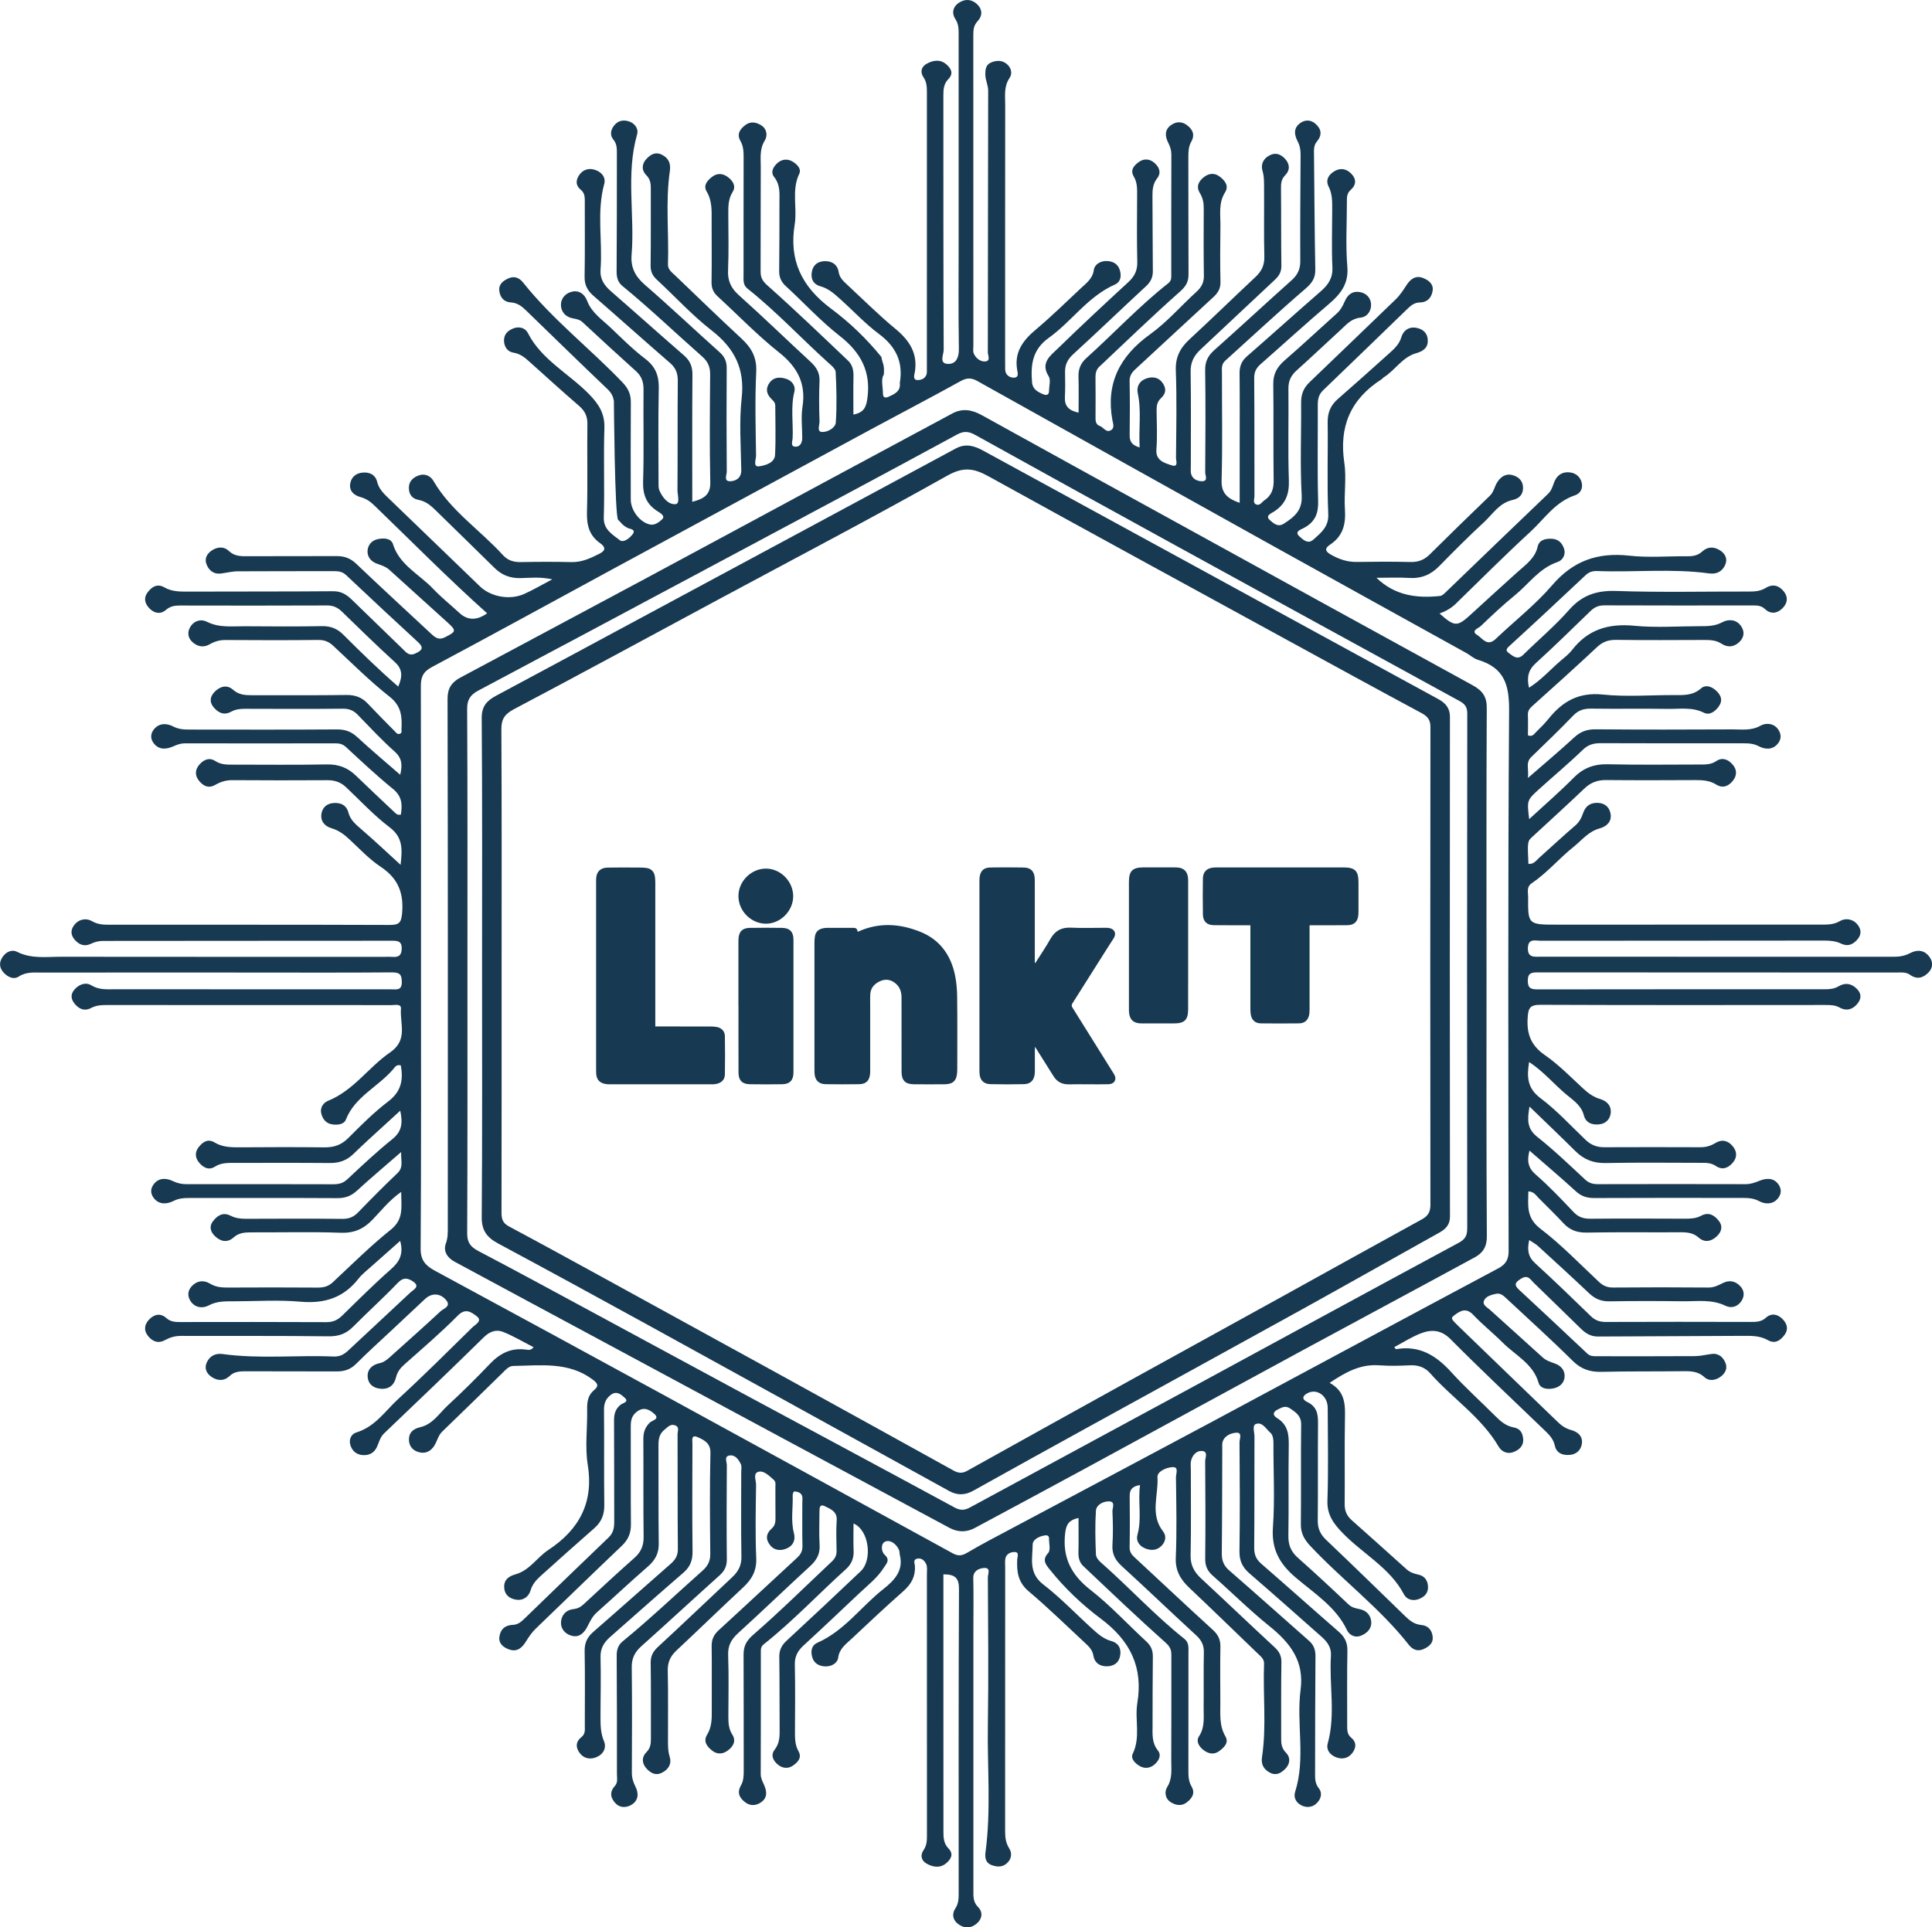 <?xml version="1.0" encoding="UTF-8"?>
<svg id="Capa_1" data-name="Capa 1" xmlns="http://www.w3.org/2000/svg" viewBox="0 0 975 972.78">
  <defs>
    <style>
      .cls-1 {
        fill: #173951;
        stroke-width: 0px;
      }
    </style>
  </defs>
  <path class="cls-1" d="M750.18,490.44c0-44.42-.11-88.83.13-133.25.03-5.63-2.29-8.65-7.18-11.33-48.6-26.6-97.11-53.36-145.64-80.07-34-18.72-68.04-37.39-101.98-56.21-5.01-2.78-9.8-3.63-14.94-.87-20.17,10.81-40.32,21.65-60.47,32.5-31.2,16.8-62.36,33.65-93.58,50.41-31.39,16.85-62.85,33.6-94.26,50.43-4.31,2.31-6.42,5.4-6.4,10.64.21,88.83.16,177.67.13,266.5,0,2.83.08,5.58-.98,8.47-1.43,3.91.71,7.2,4.44,9.21,25.9,13.99,51.83,27.91,77.75,41.85,29.62,15.94,59.24,31.89,88.87,47.83,27.67,14.88,55.36,29.75,83.04,44.62,4.23,2.27,8.56,2.37,12.79.1,18.34-9.84,36.67-19.68,54.96-29.61,36.99-20.08,73.93-40.26,110.94-60.32,28.82-15.62,57.74-31.08,86.53-46.74,3.99-2.17,6.05-5.29,6.02-10.32-.28-44.61-.16-89.22-.16-133.83ZM740.43,620.23c0,3.5-1.03,5.32-4.37,7.12-44.65,24.05-89.16,48.33-133.74,72.49-37.6,20.38-75.26,40.67-112.85,61.07-2.78,1.51-4.89,1.55-7.82-.04-34.63-18.78-69.38-37.37-104.06-56.05-26.1-14.06-52.15-28.21-78.24-42.29-19.28-10.41-38.53-20.89-57.95-31.08-4.08-2.14-5.65-4.42-5.63-8.95.21-44.41.13-88.82.13-133.23s.1-87.66-.15-131.49c-.03-4.68,1.68-7.11,5.69-9.24,42.06-22.36,84.07-44.8,126.08-67.25,38.48-20.56,76.99-41.06,115.31-61.88,3.97-2.16,6.28-1.57,9.76.36,34.15,18.98,68.38,37.82,102.64,56.63,47.13,25.88,94.28,51.71,141.46,77.52,2.69,1.47,3.78,3.08,3.78,6.24-.13,86.7-.13,173.4-.02,260.09Z"/>
  <path class="cls-1" d="M731.74,362.03c0-4.42-1.97-7.02-5.9-9.16-41.14-22.39-82.22-44.88-123.32-67.34-35.48-19.38-70.98-38.75-106.47-58.13-4.4-2.4-8.76-3.69-13.7-1.03-52.76,28.44-105.55,56.82-158.33,85.21-24.57,13.22-49.11,26.47-73.72,39.62-4.77,2.55-7.25,5.46-7.2,11.28.34,42.09.18,84.18.18,126.27s.16,83.8-.17,125.69c-.05,6.53,2.54,10.13,8.21,13.18,25.25,13.56,50.41,27.28,75.51,41.08,50.77,27.92,101.47,55.93,152.2,83.91,4.05,2.23,7.98,2.15,12.07-.13,18.91-10.55,37.87-21.04,56.84-31.49,36.37-20.04,72.8-39.98,109.14-60.08,23.17-12.82,46.19-25.87,69.32-38.76,3.4-1.89,5.34-4.1,5.34-8.16-.1-83.99-.1-167.98-.02-251.96ZM721.88,608.03c0,3.45-1,5.62-4.27,7.41-22.86,12.52-45.61,25.21-68.42,37.81-26.43,14.6-52.91,29.14-79.33,43.75-27.31,15.1-54.59,30.25-81.85,45.44-2.42,1.35-4.45,1.13-6.76-.15-28.55-15.81-57.12-31.6-85.72-47.35-30.16-16.6-60.34-33.17-90.53-49.72-16.04-8.79-32.08-17.59-48.22-26.22-3.13-1.67-3.69-3.83-3.69-6.91.09-40.75.06-81.49.06-122.24s.1-81.11-.13-121.66c-.03-5.04,1.5-7.65,6.29-10.19,34.36-18.16,68.49-36.71,102.7-55.12,38.75-20.85,77.76-41.28,116.07-62.81,8.23-4.62,13.51-3.66,20.77.35,50.34,27.81,100.85,55.35,151.32,82.95,22.34,12.22,44.67,24.47,67.12,36.51,3.25,1.74,4.6,3.52,4.59,7.12-.11,80.33-.11,160.67-.01,241Z"/>
  <path class="cls-1" d="M973.66,482.93c-2.45-3.4-6.06-3.75-9.68-1.85-2.61,1.37-5.23,1.85-8.17,1.85-59.4-.04-118.81-.03-178.21-.03-3.28,0-6.69.64-6.54-4.4.15-5.01,3.79-3.65,6.53-3.65,47.69-.06,95.37-.02,143.06-.09,2.94,0,5.8.25,8.31,1.46,3.75,1.8,6.4.38,8.52-2.18,1.9-2.3,1.97-4.88-.11-7.4-2.47-3-6.19-3.27-8.8-1.74-3.34,1.96-6.57,1.79-9.97,1.8-44.19.03-88.39.02-132.58.02-14.9,0-14.94,0-14.84-14.02.02-2.37-.95-5,1.81-6.87,7.87-5.33,13.86-12.58,21.2-18.44,4.14-3.31,7.43-7.7,13.06-9.24,3.73-1.02,6.12-3.55,5.56-7.2-.43-2.87-2.26-5.37-5.98-5.67-4.08-.33-6.6,1.44-7.86,5.01-.83,2.36-1.81,4.52-3.92,6.32-6.22,5.32-12.18,10.92-18.29,16.36-1.54,1.38-2.76,3.39-5.44,3.06-.51-11.39-.49-11.37,2.04-13.7,8.76-8.09,17.6-16.11,26.22-24.33,3.11-2.96,6.48-4.31,10.91-4.27,15,.14,30.01.1,45.01.02,3.74-.02,7.29.19,10.52,2.21,3.46,2.17,6.34.81,8.47-1.85,2.18-2.73,2.2-5.74-.33-8.46-2.29-2.46-5.08-3.51-8.12-1.44-2.57,1.74-5.36,1.68-8.2,1.68-15.41.01-30.83.24-46.23-.13-7.13-.18-12.51,1.83-17.37,6.74-7.04,7.11-14.67,13.7-22.53,20.96-1.13-9.44-1.19-9.5,4.85-14.99,7.38-6.7,15.07-13.09,22.21-20,2.75-2.66,5.48-3.36,9.15-3.35,23.84.11,47.69.05,71.53.06,2.82,0,5.44.06,8.19,1.51,2.98,1.57,6.78,1.94,9.44-1.2,1.98-2.32,1.99-4.89.24-7.39-2.28-3.26-6.43-3.2-8.79-1.85-4.71,2.7-9.49,1.88-14.26,1.91-23.02.11-46.04.15-69.06-.04-4.46-.04-7.68,1.22-10.84,4.15-7.2,6.67-14.77,12.98-23.29,20.4.55-4.56-1.3-7.7,1.68-10.56,7.16-6.9,14.32-13.81,21.2-20.95,2.6-2.69,5.35-3.53,9.08-3.48,12.95.18,25.9-.06,38.85.13,6.03.09,12.12-1.02,18.03,1.95,2.83,1.42,5.75-.64,7.6-3.38,1.91-2.81,1.04-5.24-1.01-7.34-2.21-2.27-5.54-3.82-8.11-1.55-4.32,3.82-9.27,3.35-14.33,3.35-11.72,0-23.55.95-35.12-.26-12.54-1.32-20.64,3.7-27.56,12.34-1.84,2.29-3.97,4.4-6.1,6.47-1.04,1.01-1.89,2.7-4.2,1.78,0-3.4.1-6.87-.04-10.32-.08-1.91.71-3.12,2.17-4.42,10.99-9.85,21.97-19.71,32.71-29.79,2.85-2.68,5.72-3.72,9.71-3.67,14.8.19,29.6.11,44.4.05,3.1-.01,6,.11,8.73,1.89,3.28,2.14,6.62,1.64,9.27-1.13,2.32-2.42,2.4-5.3.46-7.95-2.41-3.31-6.37-3.36-9.31-1.77-3.69,1.99-7.34,2.01-11.19,2.01-11.1,0-22.29.85-33.27-.22-13.26-1.29-23.56,2.08-31.39,12.26-1.54,2-3.67,3.64-5.65,5.32-5.25,4.45-9.75,9.71-16.07,13.7-1.17-5.14-.46-8.88,3.42-12.4,9.43-8.56,18.49-17.48,27.63-26.33,1.97-1.91,4.06-2.86,7-2.85,25.08.1,50.15.07,75.23.04,2.13,0,4.08.21,5.66,1.71,2.89,2.74,6.04,2.45,8.69,0,2.74-2.52,3.41-5.73.9-8.84-2.42-2.99-5.54-3.86-9.09-1.69-2.53,1.55-5.26,1.82-8.18,1.81-22.4-.05-44.83.48-67.2-.29-10.19-.35-17.42,2.25-23.91,9.63-7.01,7.99-15.33,14.97-22.96,22.49-2.9,2.86-4.99.97-7.23-.67-1.58-1.15-1.74-1.94,0-3.54,12.97-11.83,25.78-23.81,38.55-35.83,1.75-1.65,3.54-2.24,5.96-2.14,18.82.71,37.71-1.36,56.49,1.2,4.13.56,6.86-1.34,8.17-4.62,1.09-2.72-.05-5.33-2.74-7.03-3.09-1.96-6.27-1.88-8.91.54-2.12,1.94-4.43,2.47-7.22,2.44-9.86-.09-19.83.81-29.56-.28-16.27-1.81-28.58,2.74-39.01,14.91-8.44,9.84-19,18.07-28.5,27.12-4.3,4.1-6.72-.4-9.25-1.93-3.6-2.18.55-3.46,1.69-4.55,5.6-5.36,11.26-10.71,17.3-15.61,7.03-5.71,12.12-13.56,21.52-16.76,2.67-.91,4.24-3.89,3.21-6.81-.91-2.56-2.62-4.72-6.08-4.91-3.44-.18-6.46.64-7.2,3.95-1.34,5.99-6.19,9.23-10.41,13.05-7.69,6.96-15.39,13.89-23,20.92-7.17,6.62-8.38,6.66-16.11-.19,3.11-1.13,5.85-2.64,8.16-4.9,12.54-12.23,24.92-24.6,37.82-36.48,7.04-6.49,12.34-14.94,22.42-18.31,2.95-.99,4.11-3.86,3.23-6.76-.76-2.49-2.73-4.33-5.59-4.74-3.37-.49-6.06.79-7.61,3.66-1.26,2.34-1.45,5.01-3.65,7.1-17.14,16.35-34.15,32.83-51.22,49.25-.97.93-2.14,2.21-3.33,2.33-11.79,1.24-22.8-.2-32.09-9.18,5.9,0,11.22-.26,16.49.07,6.23.39,11.01-1.66,15.18-5.93,7.36-7.52,14.8-15,22.57-22.15,4.45-4.09,7.7-9.75,14.42-11.25,3.84-.86,5.49-3.12,5.32-6.6-.17-3.34-2.52-5.34-5.68-6.05-3.5-.78-5.91,1.35-7.49,3.96-1.28,2.11-1.58,4.63-3.55,6.52-10.17,9.8-20.29,19.65-30.31,29.6-2.73,2.71-5.69,3.96-9.74,3.86-9.04-.22-18.09-.17-27.13-.03-4.88.08-9.07-1.43-13.14-3.74-2.88-1.64-3.11-3.16-.35-4.98,6.62-4.37,8-10.47,7.52-17.7-.53-7.89.85-15.96-.32-23.72-2.68-17.87,2.9-31.95,18.94-42.15.33-.21.53-.61.87-.82,5.92-3.68,9.42-10.31,16.67-12.32,3.88-1.08,5.98-3.18,5.62-7.01-.31-3.27-2.55-5.17-5.83-5.75-3.92-.68-6.55,1.61-7.45,4.65-.96,3.22-2.98,5.4-5.33,7.51-8.9,7.99-17.78,15.98-26.8,23.84-3.72,3.24-5.15,6.99-5.08,11.75.21,15.45-.38,30.92.3,46.34.28,6.37-3.66,9.39-7.57,12.87-2.74,2.44-5.24-.12-6.87-1.55-2.93-2.55.58-3.54,2.2-4.41,5.63-3.03,7.29-7.37,7.13-13.42-.43-16.21-.11-32.44-.18-48.67-.01-2.81.45-5.23,2.68-7.36,14.36-13.78,28.64-27.64,42.94-41.48,1.62-1.57,3.41-2.79,5.84-2.85,3.99-.09,5.87-2.48,6.47-5.73.63-3.42-1.79-5.42-4.77-6.62-3.83-1.53-6.45.69-8.22,3.37-1.72,2.6-3.32,5.2-5.63,7.42-14.5,13.91-28.9,27.92-43.44,41.79-3.1,2.96-4.32,6.23-4.28,10.33.13,15.64-.57,31.31.29,46.92.41,7.46-3.72,10.78-9.05,14.19-3.02,1.93-5.23-.27-6.97-1.78-2.54-2.2.48-3.36,1.9-4.26,6.07-3.82,7.87-8.95,7.65-15.78-.51-15.44-.06-30.9-.23-46.35-.04-3.78,1.22-6.58,4.1-9.16,7.56-6.79,14.92-13.78,22.41-20.64,2.85-2.62,5.22-5.58,9.93-6.06,3.48-.36,5.49-3.59,5.27-6.86-.2-3.02-2.3-5.49-5.72-6.05-3.81-.62-6.15,1.46-7.51,4.6-1.01,2.34-2.15,4.52-4.16,6.32-8.76,7.83-17.31,15.86-26.2,23.56-3.88,3.36-5.84,6.95-5.76,12.01.23,16.22-.04,32.44.19,48.66.06,4.23-1.03,7.53-4.69,10-1.28.86-2.22,2.78-4.02,2.11-1.96-.73-.97-2.73-.97-4.13-.07-19.89.04-39.79-.13-59.68-.03-3,.98-5.07,3.2-7.02,11.54-10.14,22.87-20.5,34.58-30.46,6.06-5.15,9.93-10.38,9.22-18.76-.91-10.75-.23-21.61-.23-32.43,0-2.29-.17-4.51,1.95-6.37,2.86-2.51,2.89-5.5.24-8.18-2.31-2.33-5.2-3.08-8.33-1.31-3.22,1.83-4.7,4.64-3.07,7.85,1.97,3.88,1.8,7.85,1.8,11.88,0,9.66-.34,19.32.1,28.96.24,5.25-2.05,8.69-5.86,12.01-12.5,10.88-24.8,21.96-37.29,32.86-2.8,2.45-3.75,5.19-3.7,8.71.15,12.36.06,24.72.06,37.08v28.13c-6.32-2.17-9.31-4.94-9.13-11.33.51-17.95.16-35.91.18-53.87,0-2.26-.44-4.64,1.61-6.49,13.47-12.16,26.74-24.52,40.51-36.37,3.35-2.88,5.07-5.42,4.99-9.68-.36-19.3-.44-38.61-.65-57.92-.03-2.33-.22-4.71,1.4-6.63,2.82-3.35,2.42-6.4-.8-9.15-2.24-1.91-4.98-1.99-7.36-.38-3.71,2.51-3.24,6.01-1.51,9.32,1.14,2.17,1.51,4.31,1.5,6.67-.11,17.96-.25,35.92-.16,53.87.02,3.98-1.33,6.9-4.39,9.63-13.09,11.69-25.94,23.63-39.05,35.3-3.22,2.87-4.62,5.83-4.56,10.08.25,17.18.15,34.38.02,51.56-.01,1.54,1.68,4.51-1.69,4.49-2.48-.02-5.15-1.3-5.53-4.34-.14-1.14-.04-2.31-.04-3.47,0-15.84.15-31.68-.09-47.51-.07-4.63,1.6-8.03,4.99-11.18,12.56-11.68,24.96-23.51,37.52-35.19,2.18-2.03,3.32-4.06,3.28-7.05-.18-12.94-.06-25.88-.19-38.82-.03-2.58.06-4.81,2.12-6.9,2.6-2.65,2.31-5.8-.16-8.38-1.96-2.05-4.43-3.32-7.63-1.7-3.48,1.75-4.56,4.81-3.68,7.79.92,3.1.78,6.09.81,9.13.08,11.39-.15,22.79.13,34.18.1,4.19-1.24,7.3-4.32,10.19-11.2,10.5-22.17,21.22-33.45,31.63-4.79,4.43-7.15,9.11-6.9,15.7.55,14.66.22,29.35.09,44.03-.01,1.44,1.36,4.99-2.13,3.87-3.66-1.18-8.22-2.38-7.76-8.05.52-6.53.17-13.12.1-19.69-.03-2.39.3-4.42,2.31-6.26,2.71-2.49,2.6-5.43.23-8.22-2.36-2.76-5.76-2.5-8.41-1.35-2.83,1.22-4.35,3.87-3.62,7.26,1.91,8.91.39,17.86.94,27.27-4-1.13-5.07-3.11-5.04-6.16.11-9.08.15-18.16-.03-27.23-.05-2.58.95-4.28,2.8-5.99,13.2-12.15,26.3-24.4,39.51-36.54,2.32-2.14,3.61-4.33,3.54-7.54-.2-9.46-.15-18.92-.02-28.39.08-5.69-1.07-11.5,2.33-16.89,2.06-3.27.05-5.86-2.65-7.94-2.61-2.03-5.41-1.73-7.87.12-2.79,2.1-4.21,4.84-2.21,8.1,1.49,2.42,1.99,4.94,1.98,7.68-.05,11.39-.11,22.79.07,34.18.05,3.38-1.23,5.75-3.75,8.04-7.83,7.11-14.78,15.26-23.36,21.42-15.64,11.24-22.39,25.14-19.04,43.43.3,1.61,1.32,4.08-1.05,5.16-2.32,1.06-3.41-1.63-5.29-2.27-2.31-.79-2.2-2.94-2.19-4.91.03-6.57.07-13.13-.02-19.7-.03-2.04.4-3.88,1.91-5.3,13.49-12.71,26.81-25.6,40.71-37.91,3.09-2.73,4.35-5.03,4.33-8.74-.11-19.7-.02-39.4-.09-59.1,0-2.72.09-5.41,1.45-7.81,2.05-3.63.7-6.33-2.36-8.55-2.61-1.89-5.51-1.58-7.93.21-3.29,2.43-2.88,5.74-1.3,8.85.99,1.95,1.58,3.8,1.57,5.99-.07,20.09-.04,40.17-.05,60.26,0,1.69.22,3.27-1.53,4.66-14.8,11.66-27.51,25.36-41.44,37.88-2.84,2.56-3.97,5.62-3.85,9.32.18,5.92.05,11.85.05,18.1-4.92-1.02-7.1-3.31-6.91-7.66.19-4.24.18-8.5.08-12.74-.08-3.66,1.2-6.43,4.11-9.09,12.37-11.31,24.43-22.92,36.73-34.3,2.37-2.19,3.49-4.49,3.46-7.59-.13-12.55-.07-25.1-.19-37.66-.03-3.32.13-6.38,2.38-9.26,2.15-2.75,1.14-5.55-1.35-7.74-2.36-2.08-5.31-2.32-7.81-.53-2.45,1.75-4.64,4.05-2.64,7.4,1.79,2.99,1.7,6.25,1.68,9.53-.05,11.2-.19,22.41.08,33.6.1,4.21-1.35,7.25-4.5,10.15-11.89,10.95-23.73,21.95-35.28,33.21-3.88,3.78-9.32,7.44-4.95,14.3,1.18,1.85.21,4.92.2,7.43-.01,1.89-1.15,2.41-2.83,1.72-2.87-1.18-5.47-2.57-5.75-6.07-.69-8.69,0-16.42,8.49-22.48,11.62-8.31,19.53-20.74,33.29-26.86,3.25-1.45,3.39-4.8,2.39-7.67-.85-2.46-2.96-3.97-5.97-4.2-3.71-.29-6.66,1.79-7.01,4.43-.59,4.46-3.75,6.67-6.58,9.32-7.56,7.09-14.97,14.35-22.93,21.03-6.55,5.5-10.66,11.49-9.2,20.08.24,1.38,1.11,4.07-1.8,4-2.24-.05-4.16-1.53-4.24-4.1-.04-1.35-.02-2.7-.02-4.06,0-43.26-.02-86.52.03-129.78,0-4.52-.71-9.06,2.23-13.39,1.47-2.16.94-5.27-1.77-7.27-2.41-1.78-5.15-1.47-7.53-.51-2.81,1.13-3.02,3.75-2.94,6.42.09,2.7,1.43,5.07,1.42,7.86-.13,44.03-.07,88.07-.17,132.1,0,1.54,1.68,4.47-1.59,4.55-2.33.05-4.56-1.77-5.51-4.01-.5-1.17-.2-2.67-.2-4.02,0-52.34,0-104.68-.03-157.01,0-2.54.25-4.68,2.25-6.82,2.36-2.51,2.45-5.74-.24-8.37-2.54-2.48-5.73-2.94-8.84-1.1-3.51,2.07-4.23,5.44-2.21,8.53,1.67,2.56,1.64,5.06,1.64,7.71.01,34.76,0,69.53,0,104.29,0,18.15-.17,36.31.12,54.46.07,4.39-1.47,7.84-5.75,7.56-4.38-.28-1.91-4.74-1.92-7.08-.2-42.87-.14-85.74-.16-128.6,0-2.96.22-5.72,2.52-8.07,2.75-2.81,1.42-5.39-1.11-7.52-3.03-2.56-6.5-2-9.65-.33-2.94,1.56-3.59,4.28-1.8,6.92,1.68,2.47,1.73,5.03,1.73,7.74-.02,45.77-.01,91.54-.01,137.32,0,1.16-.03,2.32,0,3.48.08,3.03-2.38,4.36-4.69,4.31-2.65-.06-1.57-2.82-1.36-4.15,1.46-9.16-2.57-15.72-9.74-21.63-8.47-7-16.24-14.75-24.28-22.22-2-1.86-4-3.57-4.46-6.61-.49-3.27-2.88-5.42-6.78-5.41-3.54,0-5.89,1.73-6.63,4.85-.83,3.54.21,6.71,4.29,7.86,4.15,1.16,7.02,3.85,9.96,6.48,6.53,5.84,12.5,12.33,19.53,17.57,8.75,6.52,12.24,14.4,10.52,24.56-.03.19,0,.39.01.58.31,3.9-2.77,5.21-5.74,6.56-1.64.74-2.82.4-2.8-1.57.03-3.28-1.19-7.39.45-9.66.39-5.31-.68-5.31-1.24-8.87-7.38-9.09-15.94-17.37-25.31-24.33-15.15-11.24-21.34-24.75-18.44-42.53,1.38-8.44-1.7-17.24,2.31-25.62,1.22-2.56-1.25-4.91-3.48-6.21-2.33-1.35-5.11-1.25-7.37.66-2.35,1.99-3.75,4.78-1.84,7.17,3.18,3.98,2.7,8.3,2.69,12.67-.01,11.59,0,23.17-.14,34.76-.04,3.08.92,5.44,3.32,7.64,9.12,8.36,17.48,17.55,27.24,25.17,10.88,8.5,15.79,18.25,13.96,31.52-.62,4.48-1.8,7.18-7.06,8.17,0-6.54-.1-12.87.04-19.19.07-3.03-.46-5.86-2.71-8-13.45-12.76-26.79-25.63-40.68-37.95-2.6-2.31-3.49-4.08-3.48-7.06.08-17.57-.02-35.15.08-52.72.02-4.51-.71-9.02,2.03-13.42,1.4-2.25,1.25-5.82-1.93-7.75-2.56-1.56-5.37-1.99-7.95,0-2.74,2.11-4.36,4.6-2.38,8.05,1.61,2.79,1.58,5.86,1.57,8.95-.05,19.51-.02,39.01-.03,58.52,0,2.49-.39,5.09,1.97,6.97,14.46,11.48,26.91,24.89,40.53,37.18,1.6,1.44,3.9,3.22,3.99,4.93.44,8.47.63,16.99.07,25.44-.19,2.81-4.15,4.95-6.89,4.85-2.86-.1-1.27-3.48-1.33-5.32-.22-6.75-.3-13.52,0-20.27.17-4.01-1.36-6.91-4.31-9.64-12.17-11.23-24.03-22.76-36.38-33.81-4.09-3.66-5.7-7.4-5.47-12.63.41-9.25.15-18.53.13-27.8,0-4.02-.18-7.94,2.19-11.7,1.83-2.9.15-5.64-2.47-7.55-2.5-1.83-5.26-2.1-7.88-.09-2.51,1.92-4.58,4.34-2.77,7.4,2.87,4.84,2.52,9.97,2.51,15.13,0,10.23.11,20.47-.04,30.7-.04,2.93.88,5.13,3.09,7.15,10.29,9.42,19.96,19.53,30.91,28.21,9.51,7.53,13.71,15.92,11.9,27.47-.8,5.1-.15,10.41-.13,15.62.01,2.38-.95,4.67-3.51,4.55-2.6-.12-1.41-2.79-1.34-4.22.36-7.86-1.07-15.76.89-23.6.73-2.91-1.27-5.51-4.09-6.42-2.82-.91-6.1-1.13-8.32,1.8-1.87,2.47-1.94,4.96-.04,7.38,1.07,1.37,2.8,2.34,2.8,4.3.01,8.3.32,16.62-.11,24.91-.22,4.12-5.19,5.36-8.06,5.76-3.23.45-1.5-3.57-1.53-5.45-.21-14.1-.59-28.22.09-42.29.34-7.09-2.31-12-7.37-16.69-11.26-10.44-22.28-21.11-33.35-31.73-1.68-1.61-3.91-3.15-3.82-5.64.52-15.77-1.32-31.59.95-47.33.51-3.51-.43-6.4-4.09-8.19-3.25-1.59-5.63-.01-7.55,1.95-2.5,2.54-2.82,5.82-.27,8.37,2.29,2.29,2.3,4.74,2.3,7.45-.03,12.75.06,25.49-.1,38.24-.04,2.95.94,5.07,3.15,7.11,9.23,8.52,17.71,17.88,27.64,25.6,11.78,9.15,16.77,19.62,15.17,34.07-1.34,12.04-.39,24.31-.21,36.47.06,3.82-2.59,5.49-5.48,5.59-3.58.13-1.82-3.19-1.84-4.87-.14-17.38-.16-34.76-.03-52.14.03-3.33-.97-5.79-3.57-8.11-12.64-11.3-24.93-22.95-37.75-34.06-4.98-4.31-7.2-8.86-6.68-15.16,1.67-20.23-2.97-40.71,2.8-60.81.74-2.58-.95-5.14-3.42-6.21-2.38-1.04-5.34-1.1-7.47.99-2.34,2.3-3.17,5.33-1.14,7.85,1.86,2.3,1.8,4.58,1.8,7.04,0,19.89,0,39.78-.13,59.67-.02,2.89.62,5.35,2.9,7.22,13.93,11.4,26.85,23.8,40.31,35.66,2.96,2.61,4.02,5.35,3.99,9.07-.15,18.15-.32,36.31.07,54.45.14,6.4-3.48,8.32-9.09,9.79,0-21.7-.09-42.94.08-64.18.03-3.98-1.12-6.98-4.22-9.68-12.36-10.74-24.54-21.66-36.89-32.41-3.5-3.05-5.63-6.28-5.26-11.06,1.09-14.34-2.06-28.83,1.85-43.09.9-3.29-1.14-5.75-4.09-6.94-2.97-1.2-6.12-.72-8.22,2-2.02,2.63-2.35,5.47.42,7.77,2.18,1.81,2.09,3.97,2.09,6.29-.03,12.55.13,25.11-.1,37.66-.07,4.01,1.32,6.9,4.4,9.58,12.95,11.26,25.71,22.72,38.7,33.95,2.99,2.58,3.96,5.33,3.93,9.06-.18,18.35-.01,36.69-.16,55.04-.02,2.51,1.47,7.05-1.07,7.2-3.66.22-6.51-3.4-8.04-6.89-.52-1.18-.45-2.63-.45-3.96-.02-15.83-.2-31.67.12-47.5.13-6.21-1.44-10.95-6.84-15.04-6.19-4.69-11.68-10.21-17.29-15.55-4.41-4.2-9.75-7.68-12-13.65-1.17-3.11-3.7-5.46-7.42-4.72-3.44.68-5.81,3.35-5.82,6.65,0,3.52,2.3,6.21,6.15,6.89,1.87.33,3.4.65,4.82,1.97,8.9,8.27,17.83,16.51,26.88,24.63,2.91,2.61,3.87,5.55,3.83,9.27-.16,15.45.27,30.91-.22,46.35-.21,6.63,1.56,11.6,7.48,15.23,1.49.92,3.8,2.39,2.13,3.95-1.46,1.37-3.67,3.21-6.26,2.6-5.12-1.21-9.56-7.21-9.57-12.54-.01-16.42-.08-32.83.03-49.25.03-3.9-1.34-6.92-4.11-9.82-16.4-17.15-35.5-31.93-50.27-50.52-1.86-2.34-4.4-3.49-7.55-2.02-2.74,1.28-4.85,3.09-4.45,6.25.4,3.13,2.21,5.59,5.68,5.81,3.47.21,5.65,1.95,7.82,4.05,13.71,13.3,27.38,26.64,41.21,39.83,1.92,1.83,2.81,3.76,3.12,5.98,0,0,.43,58.16,2.13,59.86,1.08,1.08,2.13,2.27,2.13,2.27.11.1.21.18.31.25.51.51,1.25,1.04,2.31,1.58,1.01.58,4.63.63,2.5,3.32-1.54,1.95-4.54,4.37-6.46,2.85-3.66-2.88-8.2-5.34-8.02-11.38.47-15.05-.2-30.13.31-45.18.24-7.19-2.7-11.95-7.76-17.13-10.14-10.37-24.06-17.41-30.82-30.8-1.38-2.73-4.56-3.51-7.45-2.34-2.62,1.06-4.7,2.89-4.63,6.17.07,3.2,1.9,5.58,4.66,6.02,3.61.58,5.82,2.49,8.19,4.61,8.31,7.46,16.57,14.96,25.03,22.28,2.94,2.54,4.25,5.26,4.2,9.08-.2,14.87.2,29.75-.21,44.61-.18,6.43,1.09,11.73,6.74,15.69,2.62,1.84,2.79,3.6-.33,5.18-4.48,2.26-8.91,4.42-14.29,4.29-8.42-.2-16.86-.17-25.28,0-3.74.08-6.75-.77-9.24-3.52-11.49-12.63-26.39-22.43-35.06-37.43-1.42-2.46-4.21-3.94-7.37-2.82-2.78.98-4.93,2.84-5.04,5.96-.12,3.25,1.37,5.76,4.82,6.4,3.94.73,6.46,3.08,9.02,5.59,9.8,9.61,19.65,19.17,29.42,28.8,3.6,3.55,7.76,5.22,13.08,5.1,4.9-.11,9.91-.73,16.02.62-5.47,2.87-9.73,5.4-14.25,7.41-7.21,3.2-16.75,1.45-22.25-3.85-15.2-14.63-30.33-29.32-45.55-43.94-2.72-2.61-5.42-5.06-6.35-8.88-.85-3.49-3.77-4.98-7.42-4.61-3.33.34-5.56,2.28-6.13,5.46-.67,3.76,1.82,5.97,5.11,6.87,2.96.81,5.07,2.34,7.08,4.28,18.87,18.21,37.25,36.86,56.88,54.41q-7.82,5.58-14.04-.23c-4.39-4.07-9.13-7.83-13.21-12.14-6.93-7.31-17.02-12.03-20.24-22.47-1-3.26-5-3.24-8.01-2.52-2.67.64-4.54,2.8-4.82,5.45-.35,3.23,1.61,5.71,4.61,6.82,2.3.85,4.54,1.47,6.39,3.16,9.72,8.86,19.54,17.61,29.26,26.47,4.69,4.27,4.44,4.68-1.13,7.52-3.08,1.57-4.86.32-6.87-1.55-12.66-11.83-25.44-23.54-37.97-35.49-2.84-2.71-5.86-3.9-9.74-3.89-15,.04-30-.01-45,.06-3.53.02-6.74.06-9.59-2.68-2.3-2.22-5.51-2.21-8.43-.33-2.68,1.73-3.9,4.24-2.86,6.99,1.14,3.03,3.47,5.24,7.44,4.73,2.8-.36,5.6-1.09,8.4-1.1,16.24-.11,32.48-.03,48.71-.08,2.34,0,4.19.34,6,2.05,12.01,11.36,24.13,22.62,36.3,33.84,3.21,2.95,1.65,4.28-1.53,5.71-3.1,1.39-4.52-.62-6.2-2.23-8.56-8.29-17.1-16.6-25.66-24.89-2.61-2.53-5.31-4.38-9.54-4.34-24.46.2-48.92.1-73.37.19-4.12.01-8.08,0-11.78-2.14-3.54-2.04-6.26-.33-8.36,2.39-2.32,3-1.45,5.98.98,8.37,2.33,2.29,5.37,3.03,8.19.6,1.98-1.71,4.12-2.2,6.72-2.2,24.87.05,49.74.08,74.61-.03,3.2-.01,5.37,1.09,7.49,3.14,8.83,8.58,17.63,17.2,26.75,25.51,3.99,3.63,3.77,7.37,1.64,12.29-9.72-8.41-18.79-17.26-27.75-26.22-2.98-2.98-6.28-4.36-10.77-4.28-12.94.24-25.9.15-38.85.06-6.44-.05-12.96.87-19.14-2.25-3.19-1.61-6.64-.46-8.44,2.58-1.45,2.44-1.38,5.28.93,7.49,2.54,2.43,5.7,3.11,8.81,1.31,2.54-1.46,5.01-2.21,8.01-2.19,15.62.1,31.24.14,46.86-.03,3.17-.03,5.38.94,7.54,2.95,9.35,8.67,18.36,17.76,28.41,25.66,6.06,4.76,6.36,10.16,6.03,16.35-.05.86.45,2.01-.91,2.43-1.27.39-1.86-.67-2.49-1.3-4.61-4.64-9.2-9.3-13.7-14.05-2.91-3.08-6.29-4.33-10.8-4.26-15.82.24-31.65.06-47.48.12-3.55.01-6.73-.19-9.59-2.74-3.07-2.73-6.48-1.76-9.17.86-2.35,2.3-2.99,5.1-.77,7.83,2.31,2.83,5.2,4.4,9,2.34,2.21-1.2,4.55-1.45,7.05-1.44,16.44.05,32.89.12,49.33-.05,3.2-.03,5.37.95,7.42,3.05,6.1,6.26,12.03,12.69,18.58,18.51,3.86,3.43,4.06,6.84,2.89,11.8-7.63-6.65-14.78-12.63-21.59-18.94-3-2.77-6.05-3.99-10.31-3.96-24.66.17-49.33.09-74,.07-3.01,0-5.81-.04-8.78-1.61-2.85-1.51-6.78-1.86-9.45,1.29-2.01,2.36-2.05,5.01-.17,7.37,2.72,3.41,6.48,2.89,9.92,1.37,1.89-.84,3.6-1.47,5.73-1.47,25.28.05,50.56.05,75.85,0,2.13,0,3.78.35,5.45,1.9,7.75,7.16,15.44,14.41,23.65,21.08,4.79,3.9,4.79,8.16,4.02,13.01-1.74.33-2.4-.44-3.11-1.11-6.5-6.16-13.07-12.26-19.48-18.49-4.07-3.96-8.66-5.86-14.71-5.74-15.81.3-31.64.11-47.46.11-3.05,0-6.02.04-8.79-1.78-3.08-2.02-5.85-.8-8.06,1.69-2.48,2.79-2.32,5.83-.06,8.46,1.98,2.3,4.52,3.83,7.98,1.85,2.59-1.48,5.37-2.42,8.62-2.39,16.03.13,32.07.1,48.1.02,3.74-.02,6.74,1.11,9.36,3.58,7.22,6.83,14,14.18,21.93,20.19,6.79,5.14,6.44,11.02,5.55,18.94-7.07-6.44-13.21-12.25-19.62-17.77-2.9-2.5-5.72-4.79-6.72-8.6-.99-3.78-3.97-5.21-7.92-4.78-3.62.39-5.45,2.95-5.75,5.87-.35,3.32,1.72,5.84,5.25,6.86,3.63,1.05,6.37,3.19,9.02,5.65,5.1,4.75,9.92,9.94,15.73,13.79,9.02,5.99,11.66,13.56,10.76,23.57-.45,4.98-1.81,5.79-6.65,5.77-46.45-.17-92.91-.09-139.36-.12-3.6,0-7.05.24-10.58-1.84-2.56-1.51-6.31-1.2-8.76,1.87-2.07,2.58-1.87,5.14.02,7.4,2.15,2.56,4.88,3.89,8.57,2.08,1.73-.85,3.88-1.32,5.85-1.33,48.71-.07,97.43-.04,146.14-.09,2.92,0,4.61.48,4.59,3.77-.01,3.25-1.21,4.69-4.69,4.37-1.22-.11-2.46-.02-3.7-.02-54.47,0-108.94.03-163.41-.04-7.47-.01-15.08,1.15-22.23-2.45-2.87-1.44-5.68.08-7.36,2.5-1.82,2.62-1.83,5.44.49,7.95,2.07,2.24,5.05,3.69,7.6,2.01,3.81-2.5,7.8-2.02,11.81-2.02,34.32-.05,68.65-.03,102.97-.02,24.46,0,48.92.12,73.37-.08,4.1-.03,5.13.96,5.2,4.77.09,4.52-2.69,3.78-5.55,3.78-46.45-.01-92.91,0-139.36-.03-4,0-7.9.39-11.78-1.99-2.8-1.72-6.25-.58-8.64,2.29-2.04,2.45-1.51,4.83.12,6.88,2.07,2.59,4.84,4.17,8.48,2.23,2.78-1.48,5.82-1.46,8.91-1.45,30.42.04,60.84.02,91.26.02,17.06,0,34.12-.03,51.18.04,1.85,0,5.17-.87,4.95,1.83-.62,7.51,3.69,15.73-5.48,22.02-10.93,7.5-18.29,19.15-31.35,24.45-2.39.97-4.09,3.51-3.42,6.28.65,2.68,2.18,5.06,5.46,5.59,2.79.45,6.05.05,7.01-2.44,4.42-11.38,16.18-16.5,23.69-25.2.9-1.05,1.72-2.79,4.01-2.1,1.28,7.08.39,13.05-6.31,18.15-7.29,5.55-13.79,12.08-20.23,18.53-3.41,3.41-7.1,4.72-11.95,4.67-14.18-.16-28.37-.12-42.55-.02-4.53.03-8.95-.02-12.94-2.44-3.44-2.09-5.95-.17-7.86,2.14-2.05,2.48-2.18,5.36.02,8,2.1,2.52,4.9,4.05,7.98,2.08,3.19-2.04,6.53-1.91,9.99-1.91,16.03,0,32.05-.08,48.08.06,4.61.04,8.39-1.29,11.58-4.32,2.6-2.47,5.17-4.95,7.81-7.38,5.15-4.75,10.34-9.46,16.1-14.72,1.32,6.23.85,10.46-3.94,14.32-7.93,6.39-15.35,13.36-22.75,20.29-2.12,1.98-4.22,2.53-7.04,2.53-24.67-.08-49.33-.05-74-.04-2.47,0-4.61-.4-6.95-1.53-3.06-1.48-6.79-1.93-9.46,1.21-1.97,2.32-2.1,4.97-.21,7.37,2.72,3.46,6.72,3.03,9.91,1.42,2.57-1.29,4.94-1.5,7.56-1.5,25.08,0,50.15-.07,75.23.07,4.01.02,6.92-1.13,9.77-3.74,6.95-6.38,14.21-12.47,22.32-19.53-.16,4.53,1.3,7.68-1.89,10.7-6.79,6.43-13.35,13.08-19.84,19.78-2.23,2.3-4.56,3.29-7.94,3.26-16.24-.16-32.48-.1-48.71-.04-2.71.01-5.22-.31-7.65-1.54-3.85-1.95-6.62-.19-8.85,2.68-2.23,2.87-1.26,5.58,1.1,7.78,2.78,2.59,6.15,3.26,9.2.52,2.66-2.39,5.67-2.6,9.03-2.59,15,.07,30.03-.35,45.01.2,6.9.25,11.59-1.95,16.03-6.53,4.42-4.56,8.31-9.7,14.55-14.1-.03,7.51,1.51,13.66-5.26,19.08-10.3,8.24-19.63,17.55-29.24,26.52-2.24,2.09-4.59,2.73-7.65,2.71-15.21-.12-30.42-.09-45.63-.02-3.12.01-5.93-.3-8.7-1.98-3.23-1.95-6.61-1.52-9.24,1.32-2.13,2.3-2.19,5.06-.59,7.5,2.18,3.32,6.03,3.87,9.15,2.19,4.25-2.29,8.57-2.08,13.02-2.09,11.1-.02,22.28-.79,33.28.2,12.38,1.11,21.89-2.16,29.24-11.54,1.93-2.46,4.55-4.45,6.92-6.58,4.6-4.13,9.25-8.21,14.18-12.58,1.78,6.43-.21,10.4-4.55,14.22-8.51,7.5-16.54,15.5-24.62,23.42-2.28,2.23-4.57,3.39-7.99,3.38-24.66-.12-49.33-.08-74-.05-2.53,0-4.81-.19-6.8-1.98-3-2.71-6.14-1.93-8.63.6-2.43,2.47-2.98,5.51-.66,8.41,2.18,2.73,5.05,3.97,8.52,2.1,2.53-1.37,5.1-2.14,8.08-2.14,24.87.07,49.74-.09,74.61.21,5.25.06,8.92-1.43,12.37-4.91,7.4-7.47,15.26-14.53,22.51-22.12,2.9-3.04,5.38-2.26,7.85-.5,3.47,2.47.01,3.97-1.49,5.38-10.45,9.84-21.03,19.55-31.48,29.38-2.13,2.01-4.25,3.1-7.47,2.97-18.61-.78-37.3,1.3-55.87-1.25-3.83-.52-6.48,1.12-7.92,4.12-1.42,2.96-.33,5.68,2.54,7.55,3.07,1.99,6.32,1.92,8.9-.56,2.49-2.39,5.35-2.41,8.47-2.4,15.21.06,30.41.03,45.62.07,3.85.01,6.98-1.01,9.77-3.81,5.88-5.92,12.14-11.52,18.24-17.24,5.51-5.17,11-10.36,16.54-15.51,3.37-3.13,7.56-3.02,10.55.42,2.89,3.33-1.22,4.38-2.73,5.8-8.44,7.88-17.13,15.52-25.71,23.26-1.5,1.35-3.03,2.5-5.15,2.95-3.91.82-6.21,3.4-5.9,6.99.28,3.22,2.45,5.49,6.39,5.87,4.66.44,7.05-2.13,7.9-5.68.69-2.87,2.19-4.74,4.34-6.65,9.09-8.08,18.38-16.01,26.88-24.62,3.93-3.99,6.86-1.58,9.3.18,3.48,2.49-.41,4.28-1.98,5.82-12.35,12.12-24.59,24.36-37.36,36.08-6.61,6.07-11.61,14.01-21.23,16.97-2.65.81-3.8,3.62-2.98,6.32.82,2.69,2.73,4.72,5.94,5.05,3.42.35,6.03-1.02,7.42-3.97,1.14-2.4,1.56-4.96,3.75-7.04,16.87-16.06,33.67-32.19,50.29-48.49,2.99-2.93,6.25-4.05,9.81-2.61,5.23,2.13,10.1,5.04,15.26,7.68-1.36,1.75-2.74,1.36-3.77,1.22-7.69-1.05-13.31,1.97-18.3,7.22-6.84,7.19-13.91,14.19-21.23,20.94-4.31,3.98-7.48,9.48-13.89,10.99-4.1.97-5.96,3.18-5.69,6.91.24,3.29,2.63,5.37,5.85,5.88,3.71.59,6.12-1.62,7.6-4.66,1-2.06,1.56-4.22,3.39-5.97,10.19-9.78,20.25-19.69,30.35-29.56,1.57-1.53,3.14-3.47,5.44-3.51,13.77-.2,27.88-2.24,39.97,6.8,2.51,1.87,3.46,3.19.85,5.36-3.25,2.69-3.61,6.15-3.54,9.96.17,9.27-1.16,18.71.31,27.77,3.01,18.62-3.92,32.48-19.86,42.97-5.81,3.82-9.42,10.32-16.65,12.34-3.87,1.08-5.99,3.15-5.64,6.99.3,3.28,2.53,5.18,5.81,5.76,3.92.69,6.56-1.6,7.46-4.63.96-3.22,2.97-5.4,5.32-7.51,8.9-7.99,17.78-15.98,26.8-23.85,3.72-3.24,5.16-6.98,5.1-11.75-.21-16.03,0-32.06-.15-48.09-.03-3.17.87-5.56,3.43-7.52,2.94-2.25,5.19-.18,6.95,1.39,2.46,2.2-.76,2.65-1.9,3.53-2.79,2.16-3.44,4.89-3.41,8.16.11,16.99.02,33.99.09,50.99.01,3-.42,5.59-2.82,7.9-14.24,13.62-28.38,27.34-42.53,41.04-1.61,1.56-3.29,2.98-5.72,3.07-4.16.15-6.36,2.36-6.87,5.99-.49,3.47,2.02,5.44,5.01,6.47,4.12,1.42,6.62-1.16,8.42-4.1,1.44-2.34,2.94-4.55,4.95-6.49,14.48-13.93,28.87-27.94,43.43-41.8,3.27-3.11,4.6-6.48,4.56-10.81-.15-16.41,0-32.83-.08-49.25-.01-3.02.36-5.55,3.15-7.64,3.49-2.61,6.33-.97,8.66,1.08,3.12,2.74-1.03,3.32-2.23,4.5-2.44,2.41-3.25,5.06-3.23,8.33.12,16.42-.08,32.83.14,49.25.06,4.4-1.26,7.69-4.66,10.69-8.67,7.66-17.13,15.53-25.6,23.38-1.51,1.4-2.97,2.2-5.21,2.47-3.94.47-6.16,3.32-6.24,6.8-.08,3.31,2.33,5.98,5.73,6.72,3.73.81,6-1.66,7.55-4.61,1.34-2.57,2.47-5.17,4.81-7.25,8.65-7.66,17.03-15.58,25.76-23.15,3.72-3.23,5.56-6.7,5.49-11.54-.21-16.41-.05-32.83-.14-49.24-.02-3.2.23-6.1,3.09-8.34,1.57-1.23,2.88-3,5.24-2.18,2.45.85,1.3,2.99,1.31,4.52.08,19.31-.04,38.63.15,57.94.03,3.26-1.22,5.36-3.59,7.44-13.07,11.43-26,22.99-39.1,34.39-3.08,2.68-4.42,5.6-4.35,9.6.22,12.55.09,25.11.08,37.66,0,2.07.38,4.17-1.7,5.83-3.01,2.41-2.98,5.36-.75,8.21,2.11,2.7,5.27,3.16,8.25,1.95,3.62-1.48,5.26-4.77,3.87-8.1-1.57-3.75-1.74-7.48-1.75-11.3-.01-10.42.29-20.85.02-31.26-.11-4.35,1.78-7.35,4.89-10.08,12.29-10.8,24.5-21.69,36.91-32.38,3.48-3,4.68-6.3,4.63-10.69-.22-18.15-.11-36.31-.06-54.46,0-1.64-.81-4.81,2.71-3.26,3.28,1.45,6.49,3.08,6.38,7.93-.4,16.98-.25,33.98-.08,50.97.04,3.59-1.2,6.07-3.95,8.51-13.42,11.9-26.37,24.27-40.3,35.67-2.27,1.86-3,4.29-2.98,7.21.14,19.89.13,39.78.12,59.67,0,2.06.6,4.29-1.05,6.09-2.8,3.06-2.17,6.13.38,8.79,2.18,2.28,5.35,2.26,7.89.78,3.76-2.2,3.81-5.88,2.16-9.17-1.17-2.34-1.86-4.51-1.85-7.08.07-17.76.16-35.53-.05-53.29-.05-4.43,1.5-7.6,4.88-10.61,13.25-11.82,26.24-23.89,39.46-35.74,2.58-2.32,3.67-4.73,3.64-8.09-.15-15.83-.11-31.67,0-47.51.01-1.68-1.47-4.46,1.32-4.9,2.92-.47,4.66,2.08,5.75,4.36.54,1.14.2,2.66.2,4.01,0,14.29-.13,28.59.09,42.87.07,4.23-1.58,7.32-4.61,10.16-12.51,11.73-24.89,23.58-37.5,35.22-2.55,2.36-3.72,4.66-3.67,8.04.19,12.74.06,25.49.11,38.24.01,2.55-.19,4.77-2.27,6.87-2.55,2.58-2.28,5.8.18,8.38,1.9,1.99,4.29,3.58,7.53,2.03,3.65-1.74,5.1-4.77,4.04-8.11-.92-2.9-.85-5.69-.86-8.55-.06-11.59.16-23.18-.12-34.76-.1-4.17,1.18-7.31,4.27-10.21,11.35-10.63,22.49-21.45,33.87-32.06,4.42-4.12,6.78-8.5,6.51-14.68-.53-12.34-.24-24.72-.08-37.07.03-2.25-1.73-5.81,1.31-6.54,2.7-.65,5.29,2.08,7.52,4,1.31,1.12.91,2.48.92,3.76.05,5.21-.03,10.43.05,15.64.03,2.01-.23,3.8-1.89,5.26-3.03,2.67-3.16,5.61-.63,8.63,2.33,2.78,5.8,2.55,8.39,1.34,2.97-1.38,4.39-4.03,3.41-7.78-1.63-6.22-.37-12.67-.61-19.02-.02-.65.47-1.87.73-1.87.94,0,2.03.19,2.8.68,1.84,1.17,1.34,3.09,1.34,4.78.03,7.34-.12,14.68.07,22.02.06,2.56-.87,4.29-2.74,6.01-13.2,12.15-26.27,24.43-39.52,36.53-2.56,2.34-3.61,4.78-3.56,8.11.16,10.81-.01,21.63.06,32.44.03,4.25,0,8.37-2.38,12.25-2.01,3.29-.11,5.88,2.57,7.98,2.58,2.02,5.39,1.81,7.88-.04,2.8-2.08,4.34-4.85,2.28-8.07-1.92-2.99-1.99-6.15-1.98-9.42.04-10.23.26-20.48-.11-30.7-.17-4.68,1.52-7.87,5.01-11.05,12.26-11.15,24.15-22.64,36.36-33.83,3.3-3.03,5.07-6.17,4.79-10.62-.35-5.58-.08-11.2-.08-16.8,0-1.78,0-4.17,2.74-2.83,2.85,1.39,6.25,2.71,5.96,7-.35,5.19-.14,10.42-.06,15.64.03,2.08-.76,3.72-2.27,5.15-13.21,12.44-26.11,25.19-39.82,37.12-3.71,3.22-4.88,6.01-4.85,10.26.11,19.31.03,38.63.08,57.94,0,2.71,0,5.39-1.4,7.82-2.06,3.56-.83,6.31,2.24,8.58,2.61,1.93,5.49,1.62,7.94-.09,3.39-2.38,2.85-5.69,1.45-8.84-.78-1.76-1.66-3.33-1.65-5.38.09-20.47.05-40.94.05-61.41,0-1.53-.06-2.89,1.47-4.1,14.77-11.69,27.52-25.35,41.44-37.88,2.83-2.55,4.08-5.58,3.92-9.3-.19-4.47-.05-8.95-.05-13.79,7.87,3.29,9.67,18.36,3.67,24.05-12.44,11.8-24.92,23.55-37.52,35.19-2.53,2.34-3.66,4.77-3.61,8.11.18,11.97.09,23.95.17,35.92.03,3.85.14,7.51-2.54,10.96-2.1,2.71-.78,5.54,1.84,7.62,2.28,1.81,5.09,1.95,7.33.42,2.45-1.68,4.78-3.96,2.88-7.34-1.8-3.2-1.78-6.62-1.77-10.09.05-11.2.18-22.41-.07-33.6-.09-4.03,1.38-6.9,4.35-9.62,9.41-8.63,18.68-17.41,27.94-26.18,4.46-4.22,9.46-8.04,12.7-13.25,1.16-1.86,3.33-3.76.28-6.48-1.64-1.46-2.09-5.67.45-6.62,2.66-.99,5.51,1.33,6.81,4.14.39.84.28,1.87.5,2.8,1.87,7.77-2.75,12.67-8.46,17.16-11.21,8.82-19.4,20.88-33.18,27-3.26,1.45-3.44,4.77-2.48,7.65.82,2.48,2.92,4,5.92,4.27,3.7.33,6.71-1.71,7.05-4.36.61-4.69,4.04-6.97,6.98-9.75,8.56-8.06,17.15-16.11,25.97-23.91,4.03-3.56,6.11-7.5,5.77-12.7-.08-1.24-1.17-3.32,1.44-3.7,2.23-.33,3.57,1.37,4.24,2.77.7,1.47.38,3.4.38,5.13.01,43.84,0,87.68.02,131.52,0,2.7,0,5.28-1.7,7.74-1.82,2.64-1.2,5.37,1.72,6.94,3.11,1.68,6.6,2.27,9.65-.27,2.53-2.11,3.94-4.69,1.19-7.51-2.48-2.54-2.54-5.5-2.54-8.64.02-32.25,0-64.5-.02-96.75,0-10.98,0-21.97,0-32.94,5.96-.09,7.9,1.94,7.87,7.45-.26,50.99-.15,101.97-.16,152.96,0,2.84.09,5.53-1.72,8.27-1.84,2.79-1.28,6.02,1.93,8.15,3.07,2.04,6.18,1.74,8.88-.57,2.87-2.45,3.19-5.82.76-8.27-2.66-2.67-2.42-5.51-2.42-8.53,0-43.84,0-87.68,0-131.52,0-8.69.14-17.38-.06-26.07-.09-3.71,2.9-4.87,5.31-5.09,3.77-.35,2.04,3.03,2.05,4.67.13,24.91.39,49.83,0,74.74-.33,21.35,1.67,42.75-1.19,64.06-.36,2.66.06,5.33,2.88,6.41,2.59.99,5.51,1.39,7.98-.9,2.45-2.27,2.54-5.18,1.12-7.43-1.81-2.86-2.08-5.67-2.08-8.77.03-44.42.02-88.84.03-133.26,0-1.35-.13-2.72.05-4.05.36-2.59,2.77-3.61,4.83-3.53,2.34.09,1.25,2.49,1.19,3.77-.27,6.12.35,11.48,5.85,16.11,9.78,8.24,18.88,17.19,28.24,25.87,2.01,1.86,3.91,3.61,4.38,6.65.5,3.27,2.99,5.38,6.89,5.28,3.52-.08,5.83-1.82,6.51-4.97.77-3.58-.35-6.65-4.43-7.79-3.92-1.09-6.71-3.59-9.49-6.11-8.27-7.49-15.95-15.63-24.8-22.44-7.61-5.86-5.38-13.17-5.35-20.15.01-2.5,3.23-4.23,6.32-4.63,1.21-.16,1.96.35,1.94,1.56-.05,2.5.92,5.86-.43,7.34-3.24,3.54-1.23,5.79.84,8.39,7.43,9.29,16.2,17.65,25.71,24.75,15.1,11.27,21.38,24.73,18.45,42.53-1.39,8.44,1.73,17.24-2.31,25.62-1.23,2.55,1.23,4.91,3.46,6.22,2.33,1.37,5.1,1.26,7.37-.64,2.37-1.98,3.77-4.78,1.87-7.16-3.18-3.98-2.71-8.29-2.71-12.67.02-11.59,0-23.17.14-34.76.04-3.08-.9-5.44-3.3-7.64-9.41-8.63-18.03-18.13-28.12-25.97-10.14-7.88-14.32-16.87-12.79-29.01.55-4.38,2.14-6.37,6.7-7.35,0,6.19.1,11.79-.04,17.38-.07,2.63.51,5.07,2.41,6.87,13.75,13.01,27.43,26.09,41.58,38.7,2.33,2.07,2.9,3.68,2.9,6.19-.02,17.77.04,35.54-.05,53.3-.02,4.52.67,9.01-2.06,13.42-1.39,2.24-1.21,5.83,2,7.74,2.57,1.52,5.38,1.95,7.95-.08,2.73-2.15,4.31-4.64,2.3-8.06-1.64-2.79-1.55-5.87-1.54-8.95.04-19.51.02-39.01.02-58.52,0-2.49.36-5.06-2.02-6.95-14.45-11.49-26.88-24.91-40.56-37.15-1.78-1.59-4.01-3.23-4.11-5.53-.3-7.33-.48-14.69,0-22,.21-3.08,3.83-4.85,6.73-4.72,3.25.14,1.53,3.34,1.61,5.11.25,5.59.36,11.21,0,16.79-.28,4.42,1.27,7.61,4.62,10.68,12.67,11.58,25.03,23.45,37.67,35.06,2.7,2.48,3.92,5.03,3.84,8.59-.21,9.27,0,18.54-.11,27.81-.06,4.93.74,9.88-2.35,14.57-1.66,2.51.07,5.28,2.5,7.06,2.46,1.81,5.19,2.29,7.87.26,2.5-1.89,4.78-4.22,2.97-7.32-3.16-5.4-2.54-11.14-2.56-16.87-.02-9.46-.14-18.93.03-28.39.06-3.53-1.12-6.05-3.87-8.55-13.27-12.08-26.31-24.39-39.47-36.58-1.52-1.41-2.5-2.75-2.47-4.94.15-8.69.11-17.38.03-26.07-.03-3.09,1.29-4.85,5.21-5.45-1.13,8.62,1.01,16.9-1.3,25.1-.86,3.03.93,5.54,3.57,6.72,2.73,1.23,5.94,1.46,8.47-1.05,2.28-2.26,2.66-5.12.9-7.37-6.75-8.64-2.26-18.27-2.83-27.38-.19-2.99,4.68-5.02,7.84-5.08,2.99-.05,1.47,3.37,1.49,5.15.16,13.52.49,27.05-.09,40.55-.27,6.44,2.26,10.9,6.77,15.16,11.58,10.95,22.98,22.05,34.46,33.1,1.55,1.49,3.41,2.85,3.32,5.22-.62,15.77,1.32,31.58-1.05,47.32-.49,3.29.66,5.95,3.98,7.71,3.24,1.72,5.63.16,7.6-1.73,2.58-2.48,3.01-5.83.5-8.36-2.46-2.48-2.41-5.11-2.4-7.99.03-12.55-.08-25.11.12-37.66.05-3.17-1.05-5.34-3.42-7.53-12.45-11.51-24.68-23.23-37.12-34.76-3.55-3.29-5.38-6.78-5.28-11.66.3-14.48.11-28.97.11-43.45,0-1.35-.2-2.74.07-4.05.59-2.87,2.62-5.36,5.57-5.16,3.28.22,1.58,3.4,1.6,5.17.14,16.41.19,32.83.02,49.24-.04,3.58,1.1,6.15,3.87,8.58,9.59,8.42,18.61,17.45,28.57,25.45,10.66,8.58,17.57,17.76,15.7,32.03-2.24,17.06,2.66,34.54-2.75,51.54-.95,2.98.54,5.52,3.12,6.85,2.33,1.2,5.29,1.18,7.47-.79,2.47-2.22,3.32-5.33,1.35-7.82-1.97-2.49-1.88-4.95-1.88-7.6.03-19.7.03-39.4.19-59.1.02-3.1-.79-5.57-3.2-7.69-13.45-11.85-26.79-23.81-40.33-35.57-2.83-2.46-3.78-5.08-3.74-8.59.19-17.76.17-35.53.24-53.29,0-.96-.11-1.97.14-2.88.89-3.28,4.32-4.57,6.85-4.75,3.35-.24,1.69,3.17,1.71,4.87.14,18.35.25,36.7-.02,55.04-.07,4.67,1.46,8,5.05,11.1,12.24,10.56,24.31,21.31,36.41,32.01,2.91,2.57,4.97,5.39,4.7,9.56-.94,14.73,2.43,29.59-1.61,44.24-.9,3.28,1.13,5.75,4.08,6.95,2.97,1.21,6.12.73,8.23-1.98,2.03-2.62,2.37-5.46-.4-7.77-2.17-1.81-2.1-3.96-2.1-6.28.03-12.55-.14-25.11.11-37.66.08-4.03-1.26-6.93-4.35-9.61-13.1-11.39-26.02-22.97-39.13-34.34-2.64-2.29-3.58-4.7-3.55-8.04.16-18.73.04-37.47.13-56.2.01-2.19-1.32-5.64.84-6.34,3.21-1.04,5.06,2.62,7.19,4.45,1.31,1.13,1.56,3.39,1.55,5.41-.07,14.1.74,28.24-.26,42.27-.77,10.83,2.98,18.21,11.52,25.46,9.37,7.96,20.37,14.88,25.83,26.46,1.12,2.38,3.88,4.18,7.23,2.79,3.02-1.25,5.13-3.51,5.05-6.6-.08-3.28-2.15-5.94-5.63-6.69-2.22-.48-4.11-.77-5.87-2.44-8.38-7.95-16.84-15.82-25.5-23.49-3.58-3.17-4.93-6.6-4.84-11.22.27-15.06-.07-30.13.19-45.19.1-5.67-.29-10.73-5.92-14.16-2.46-1.5-1.98-3.19.42-4.34,1.9-.91,3.68-2.16,6.16-.52,3.12,2.06,5.65,3.89,5.6,8.1-.21,16.8.03,33.6-.15,50.4-.05,4.37,1.63,7.54,4.63,10.76,16.06,17.19,35.35,31.53,49.86,50.08,1.84,2.35,4.38,3.54,7.53,2.09,2.73-1.26,4.88-3.04,4.51-6.22-.36-3.14-2.17-5.57-5.62-5.88-3.63-.32-5.95-2.21-8.27-4.46-13.27-12.89-26.51-25.81-39.92-38.56-2.96-2.82-4.23-5.76-4.19-9.72.17-16.41-.01-32.83.13-49.25.04-4.51-.58-8.27-5.43-10.58-2.73-1.3-2.65-3.07.29-4.54,4.69-2.34,10,1.45,10.03,7.43.07,15.64.38,31.3-.14,46.93-.23,7.06,3,11.5,7.81,16.44,10.1,10.39,23.87,17.54,30.76,30.77,1.43,2.76,4.57,3.52,7.43,2.48,2.62-.96,4.8-2.74,4.76-6.04-.05-3.37-1.63-5.65-4.94-6.36-2.29-.49-4.23-1.2-5.89-2.68-9.2-8.25-18.35-16.55-27.62-24.73-2.59-2.28-3.64-4.81-3.61-8.15.14-14.1-.12-28.2.13-42.29.13-7.29.57-14.42-7.72-18.92,7.92-5.28,15.37-9.57,25.02-8.86,5.11.38,10.28.25,15.41,0,4.22-.2,7.59.94,10.29,3.99,11.17,12.63,25.96,22.26,34.56,37.04,1.47,2.52,4.33,3.92,7.39,2.8,2.93-1.08,5.26-3.08,5.01-6.55-.21-2.91-1.36-5.31-4.67-5.9-4.11-.73-6.82-3.19-9.51-5.88-7.29-7.3-15.03-14.24-21.93-21.85-7.5-8.26-15.81-13.89-28.05-11.8-.16.03-.42-.46-.91-1.02,4.4-2.33,8.56-5.03,13.12-6.84,5.53-2.2,10.47-2.04,15.32,2.85,15.11,15.22,30.79,29.95,46.26,44.85,2.69,2.59,5.52,4.96,6.34,8.85.82,3.93,4.15,5.09,7.92,4.63,3.05-.37,5.1-2.36,5.66-5.23.77-3.97-1.8-6.29-5.36-7.27-2.72-.75-4.72-2.11-6.59-3.91-16.73-16.15-33.5-32.28-50.2-48.46-4.06-3.93-4.06-4.11-1.95-5.7,3.04-2.3,5.88-3.72,9.37-.04,4.63,4.89,10.01,9.16,14.78,13.94,6.42,6.43,15.44,10.72,18.15,20.29.9,3.18,4.77,3.52,7.88,2.78,2.9-.69,5.01-2.68,5.26-5.66.27-3.28-1.78-5.67-4.74-6.76-2.31-.84-4.53-1.49-6.37-3.17-8.83-8.04-17.74-16.01-26.6-24.03-1.42-1.28-3.88-2.39-2.95-4.6.95-2.26,3.69-2.9,5.99-3.43,2.48-.57,4.15,1.24,5.72,2.71,11.05,10.31,22.28,20.45,32.98,31.06,4.21,4.18,8.65,5.75,14.59,5.61,13.35-.33,26.71-.15,40.07-.31,4.33-.05,8.38-.27,11.94,3.05,2.1,1.95,5.26,1.7,7.9-.14,2.61-1.82,3.78-4.36,2.67-7.07-1.11-2.7-3.21-5.01-6.96-4.56-2.81.34-5.6,1.08-8.4,1.1-16.44.11-32.89.05-49.33.05-1.83,0-3.54.1-5.06-1.34-11.45-10.81-22.94-21.58-34.5-32.28-2.79-2.58-1.65-3.8,1.09-5.53,3.5-2.21,4.72.47,6.4,2.09,7.99,7.71,15.91,15.48,23.86,23.23,2.34,2.28,4.9,3.9,8.53,3.88,24.66-.15,49.32-.18,73.98-.34,4.13-.03,8.07.07,11.78,2.17,3.6,2.04,6.23.21,8.3-2.51,2.32-3.05,1.33-6.01-1.11-8.34-2.36-2.26-5.44-2.96-8.19-.45-2.16,1.97-4.64,2.12-7.37,2.11-24.46-.05-48.92-.1-73.38.01-3.14.01-5.41-.81-7.56-2.89-9.29-8.99-18.55-18.01-28.12-26.73-3.72-3.39-4.07-6.92-3.02-11.73,1.86,1.25,3.3,1.98,4.42,3.01,8.66,7.92,17.33,15.84,25.85,23.9,2.9,2.74,6,4.1,10.24,4.03,12.33-.2,24.67-.18,37-.03,7.25.09,14.62-1.13,21.6,2.29,2.98,1.46,6.17.37,7.98-2.39,1.61-2.45,1.59-5.21-.55-7.49-2.39-2.55-5.39-3.28-8.72-1.65-2.33,1.14-4.47,2.33-7.35,2.31-16.03-.14-32.07-.13-48.1,0-2.93.02-5.02-.87-7.04-2.74-9.77-9.11-19.01-18.83-29.66-26.94-7.36-5.61-6.16-11.86-6.1-18.87,2.84.16,3.8,1.96,5.14,3.31,4.17,4.25,8.5,8.36,12.53,12.73,3.19,3.46,6.8,4.86,11.79,4.77,15.82-.29,31.65-.06,47.48-.15,3.38-.02,6.34.31,9,2.67,3.1,2.75,6.47,1.92,9.2-.68,2.35-2.24,3.17-5,.94-7.81-2.27-2.86-5.1-4.57-8.91-2.52-2.63,1.42-5.4,1.48-8.28,1.48-15.83-.05-31.66-.13-47.48.02-3.54.03-6.11-.77-8.53-3.31-6.15-6.47-12.28-13.01-19.05-18.88-4.06-3.52-4.59-6.99-3.26-12.19,8.16,7.12,15.88,13.65,23.31,20.45,2.71,2.48,5.5,3.5,9.26,3.48,24.67-.12,49.33-.07,74-.05,3.2,0,6.21-.07,9.39,1.65,2.79,1.51,6.8,1.83,9.41-1.41,1.93-2.39,1.9-5,.05-7.38-2.54-3.26-6.27-2.76-9.42-1.49-2.3.93-4.36,1.68-6.9,1.68-24.87-.06-49.74-.07-74.61,0-2.62,0-4.53-.57-6.48-2.39-7.87-7.32-15.64-14.79-24.09-21.49-5.09-4.04-5.11-8.37-3.91-15.28,8.39,8.12,15.85,15.22,23.14,22.46,4.18,4.15,8.91,6.16,15.2,6.04,15.81-.32,31.64-.13,47.46-.11,2.83,0,5.65-.17,8.22,1.58,3.31,2.24,6.21,1.09,8.56-1.64,2.43-2.83,2.11-5.85-.15-8.48-2.27-2.64-5.29-3.51-8.63-1.45-2.27,1.4-4.67,2.13-7.45,2.12-16.24-.06-32.48-.07-48.71,0-3.76.02-6.71-1.23-9.31-3.7-7.49-7.12-14.48-14.84-22.75-21.04-6.8-5.1-6.96-10.83-5.78-18.28,7.45,4.89,12.67,11.37,19.06,16.63,3.5,2.88,7.33,5.46,8.53,10.17.97,3.83,4.1,5.14,8,4.65,3.58-.45,5.4-3.04,5.63-5.98.26-3.32-1.86-5.76-5.39-6.79-3.4-1-6.02-2.96-8.55-5.29-6.3-5.81-12.32-12.03-19.37-16.91-7.33-5.08-9.2-11.13-8.61-19.17.34-4.61,1.21-6.21,6.49-6.18,47.89.2,95.78.12,143.68.09,2.48,0,4.92.03,7.1,1.23,3.72,2.07,6.8.97,9.13-1.9,1.83-2.26,2.27-4.78-.14-7.32-2.78-2.92-6.01-3.42-9.28-1.49-2.28,1.35-4.51,1.55-6.96,1.55-48.3,0-96.6-.03-144.91.05-3.42,0-5.05-.46-5.07-4.33-.02-3.99,1.88-4.25,5.17-4.24,60.22.05,120.44.03,180.67.07,2.4,0,4.91-.4,7.1,1.17,3.43,2.45,6.54,1.6,9.23-1.15,2.4-2.46,2.38-5.36.52-7.94ZM761.36,631.18c0,4.3-1.16,6.85-5.34,9.08-48.11,25.64-96.07,51.53-144.12,77.26-33.64,18.01-67.37,35.87-101.05,53.81-7.69,4.1-15.45,8.1-22.93,12.52-2.68,1.59-4.69,1.53-7.16.17-48.57-26.63-97.13-53.29-145.75-79.85-38.46-21.01-76.98-41.92-115.53-62.77-4.75-2.57-7.24-5.31-7.2-11.1.32-47.31.18-94.62.18-141.94s.05-94.63-.08-141.94c-.01-4.44.96-7.25,5.51-9.68,30.41-16.21,60.59-32.81,90.87-49.23,43.77-23.73,87.55-47.43,131.35-71.1,14.9-8.05,29.95-15.88,44.75-24.08,3.16-1.75,5.46-1.64,8.39,0,49.68,27.76,99.37,55.5,149.1,83.18,32.55,18.11,65.18,36.1,97.77,54.17,1.91,1.06,3.57,2.71,5.6,3.32,13.85,4.11,15.95,13.18,15.86,25.89-.63,90.76-.37,181.53-.24,272.29Z"/>
  <g>
    <path class="cls-1" d="M330.69,518.11c.68,0,1.17,0,1.65,0,8.73,0,17.46,0,26.19.01,1.1,0,2.23.06,3.31.28,2.43.51,3.95,2.17,3.99,4.66.09,6.42.1,12.84,0,19.25-.05,2.88-2.01,4.6-5.18,4.93-.53.06-1.07.06-1.6.06-17.13,0-34.26,0-51.39,0-.74,0-1.49-.04-2.21-.18-2.92-.54-4.42-2.27-4.58-5.25-.04-.7-.04-1.4-.04-2.1,0-34.48,0-59.89,0-94.36,0-.82-.02-1.65.07-2.47.34-3.18,2.29-4.96,5.78-5.02,4.9-.09,9.8-.05,14.7-.03,1.64,0,3.3-.01,4.92.23,2.45.37,3.84,1.89,4.2,4.35.15,1.01.2,2.05.2,3.07.01,26.62,0,44.17,0,70.79v1.78Z"/>
    <path class="cls-1" d="M372.65,507.81c0-10.61,0-21.23,0-31.84,0-.62,0-1.23.03-1.85.14-3.84,1.9-5.71,5.72-5.77,5.43-.09,10.87-.09,16.3,0,3.86.06,5.72,2.02,5.73,5.89.02,22.38.02,44.76,0,67.14,0,3.87-1.87,5.83-5.72,5.89-5.43.09-10.87.08-16.3,0-3.82-.06-5.69-1.93-5.71-5.76-.05-11.23-.02-22.46-.02-33.69,0,0-.02,0-.03,0Z"/>
    <path class="cls-1" d="M400.29,452.28c.06,7.45-6.38,13.98-13.76,13.96-7.48-.02-13.83-6.36-13.87-13.86-.05-7.46,6.3-13.88,13.77-13.95,7.4-.06,13.8,6.33,13.86,13.85Z"/>
    <path class="cls-1" d="M432.88,470.33c10.63-4.9,21.26-4.17,31.69.06,9.65,3.91,15.19,11.57,17.33,21.59.79,3.67,1.1,7.49,1.14,11.25.14,12.22.05,24.43.05,36.65,0,.49-.02.99-.06,1.48-.29,4.14-2.1,5.89-6.3,5.93-5.19.05-10.38.05-15.56,0-4.27-.04-6.17-1.92-6.19-6.22-.04-12.55-.03-25.09-.02-37.64,0-2.87-.87-5.33-3.16-7.17-2.33-1.87-4.94-2.25-7.64-1.02-2.78,1.26-4.76,3.3-4.96,6.51-.14,2.25-.05,4.52-.05,6.79,0,10.41,0,20.81,0,31.22,0,.74,0,1.48-.06,2.22-.26,3.4-2.02,5.22-5.45,5.27-5.68.09-11.36.1-17.04,0-3.5-.06-5.4-2.12-5.55-5.63-.03-.62-.04-1.23-.04-1.85,0-21.31,0-42.62,0-63.92,0-1.1.06-2.22.26-3.31.41-2.29,1.89-3.57,4.14-3.99.65-.12,1.31-.21,1.96-.22,4.32-.02,8.65-.03,12.97,0,1.74,0,2.2.42,2.53,2Z"/>
    <path class="cls-1" d="M522.5,486.07c2.55-4.03,5.24-7.98,7.59-12.12,2.32-4.09,5.5-5.93,10.28-5.71,5.83.27,11.69.06,17.54.07.7,0,1.41.03,2.08.17,2.59.54,3.5,2.83,2.06,5.07-1.29,2.01-2.58,4.01-3.86,6.03-5.64,8.93-11.27,17.88-16.93,26.8-.5.79-.58,1.33-.05,2.18,7.02,11.18,13.98,22.39,20.97,33.58,1.61,2.58.34,5.04-2.76,5.13-3.21.09-6.42.03-9.63.04-3.42,0-6.84-.08-10.25.02-3.39.1-6-1.16-7.81-4.03-2.83-4.48-5.65-8.98-8.47-13.47-.26-.41-.52-.83-.92-1.48-.04.58-.09.91-.09,1.25,0,3.5,0,6.99,0,10.49,0,.62,0,1.24-.06,1.85-.31,3.3-2.08,5.21-5.39,5.29-5.68.14-11.36.14-17.04,0-3.46-.08-5.29-2.15-5.44-5.61-.02-.58-.04-1.15-.04-1.73,0-31.59,0-63.19,0-94.78,0-1.02.02-2.07.22-3.06.53-2.63,2.09-3.98,4.77-4.14,1.56-.09,3.13-.08,4.69-.08,4.24,0,8.48-.03,12.72.06,3.48.07,5.26,1.87,5.5,5.35.05.66.04,1.32.04,1.97,0,13.16,0,26.33,0,39.49v1.32c.08.02.17.03.25.05Z"/>
    <path class="cls-1" d="M599.6,497.08c0,17.32,0-5.1,0,12.22,0,5.54-1.75,7.28-7.33,7.28-5.11,0-10.21,0-15.32,0-.62,0-1.24,0-1.85-.05-3.18-.29-4.83-1.86-5.27-5.02-.1-.73-.11-1.48-.11-2.22,0-34.64,0-29.54,0-64.18,0-5.46,1.81-7.28,7.24-7.29,5.19,0,10.38,0,15.57,0,.54,0,1.07,0,1.6.04,3.29.23,5.1,1.99,5.42,5.28.07.69.06,1.4.06,2.1,0,17.28,0,34.56,0,51.84Z"/>
    <path class="cls-1" d="M631.01,467.03c-.69,0-1.18,0-1.67,0-5.6,0-11.2.02-16.8-.04-3.44-.04-5.42-1.89-5.48-5.34-.11-6.09-.1-12.18,0-18.26.06-3.35,1.98-5.19,5.31-5.49.7-.06,1.4-.06,2.1-.06,21.21,0,42.41,0,63.62,0,5.76,0,7.48,1.73,7.48,7.53,0,4.85,0,9.71,0,14.56,0,.58,0,1.15-.05,1.73-.28,3.55-2.07,5.3-5.64,5.34-5.81.06-11.61.03-17.42.04-.48,0-.97,0-1.58,0,0,.67,0,1.19,0,1.72,0,26.74,0,13.74,0,40.48,0,.94,0,1.9-.16,2.82-.54,2.88-2.26,4.45-5.17,4.49-6.42.07-12.85.07-19.27,0-2.88-.03-4.65-1.72-5.08-4.57-.14-.93-.18-1.88-.18-2.83,0-26.7,0-13.66,0-40.36v-1.75Z"/>
  </g>
</svg>